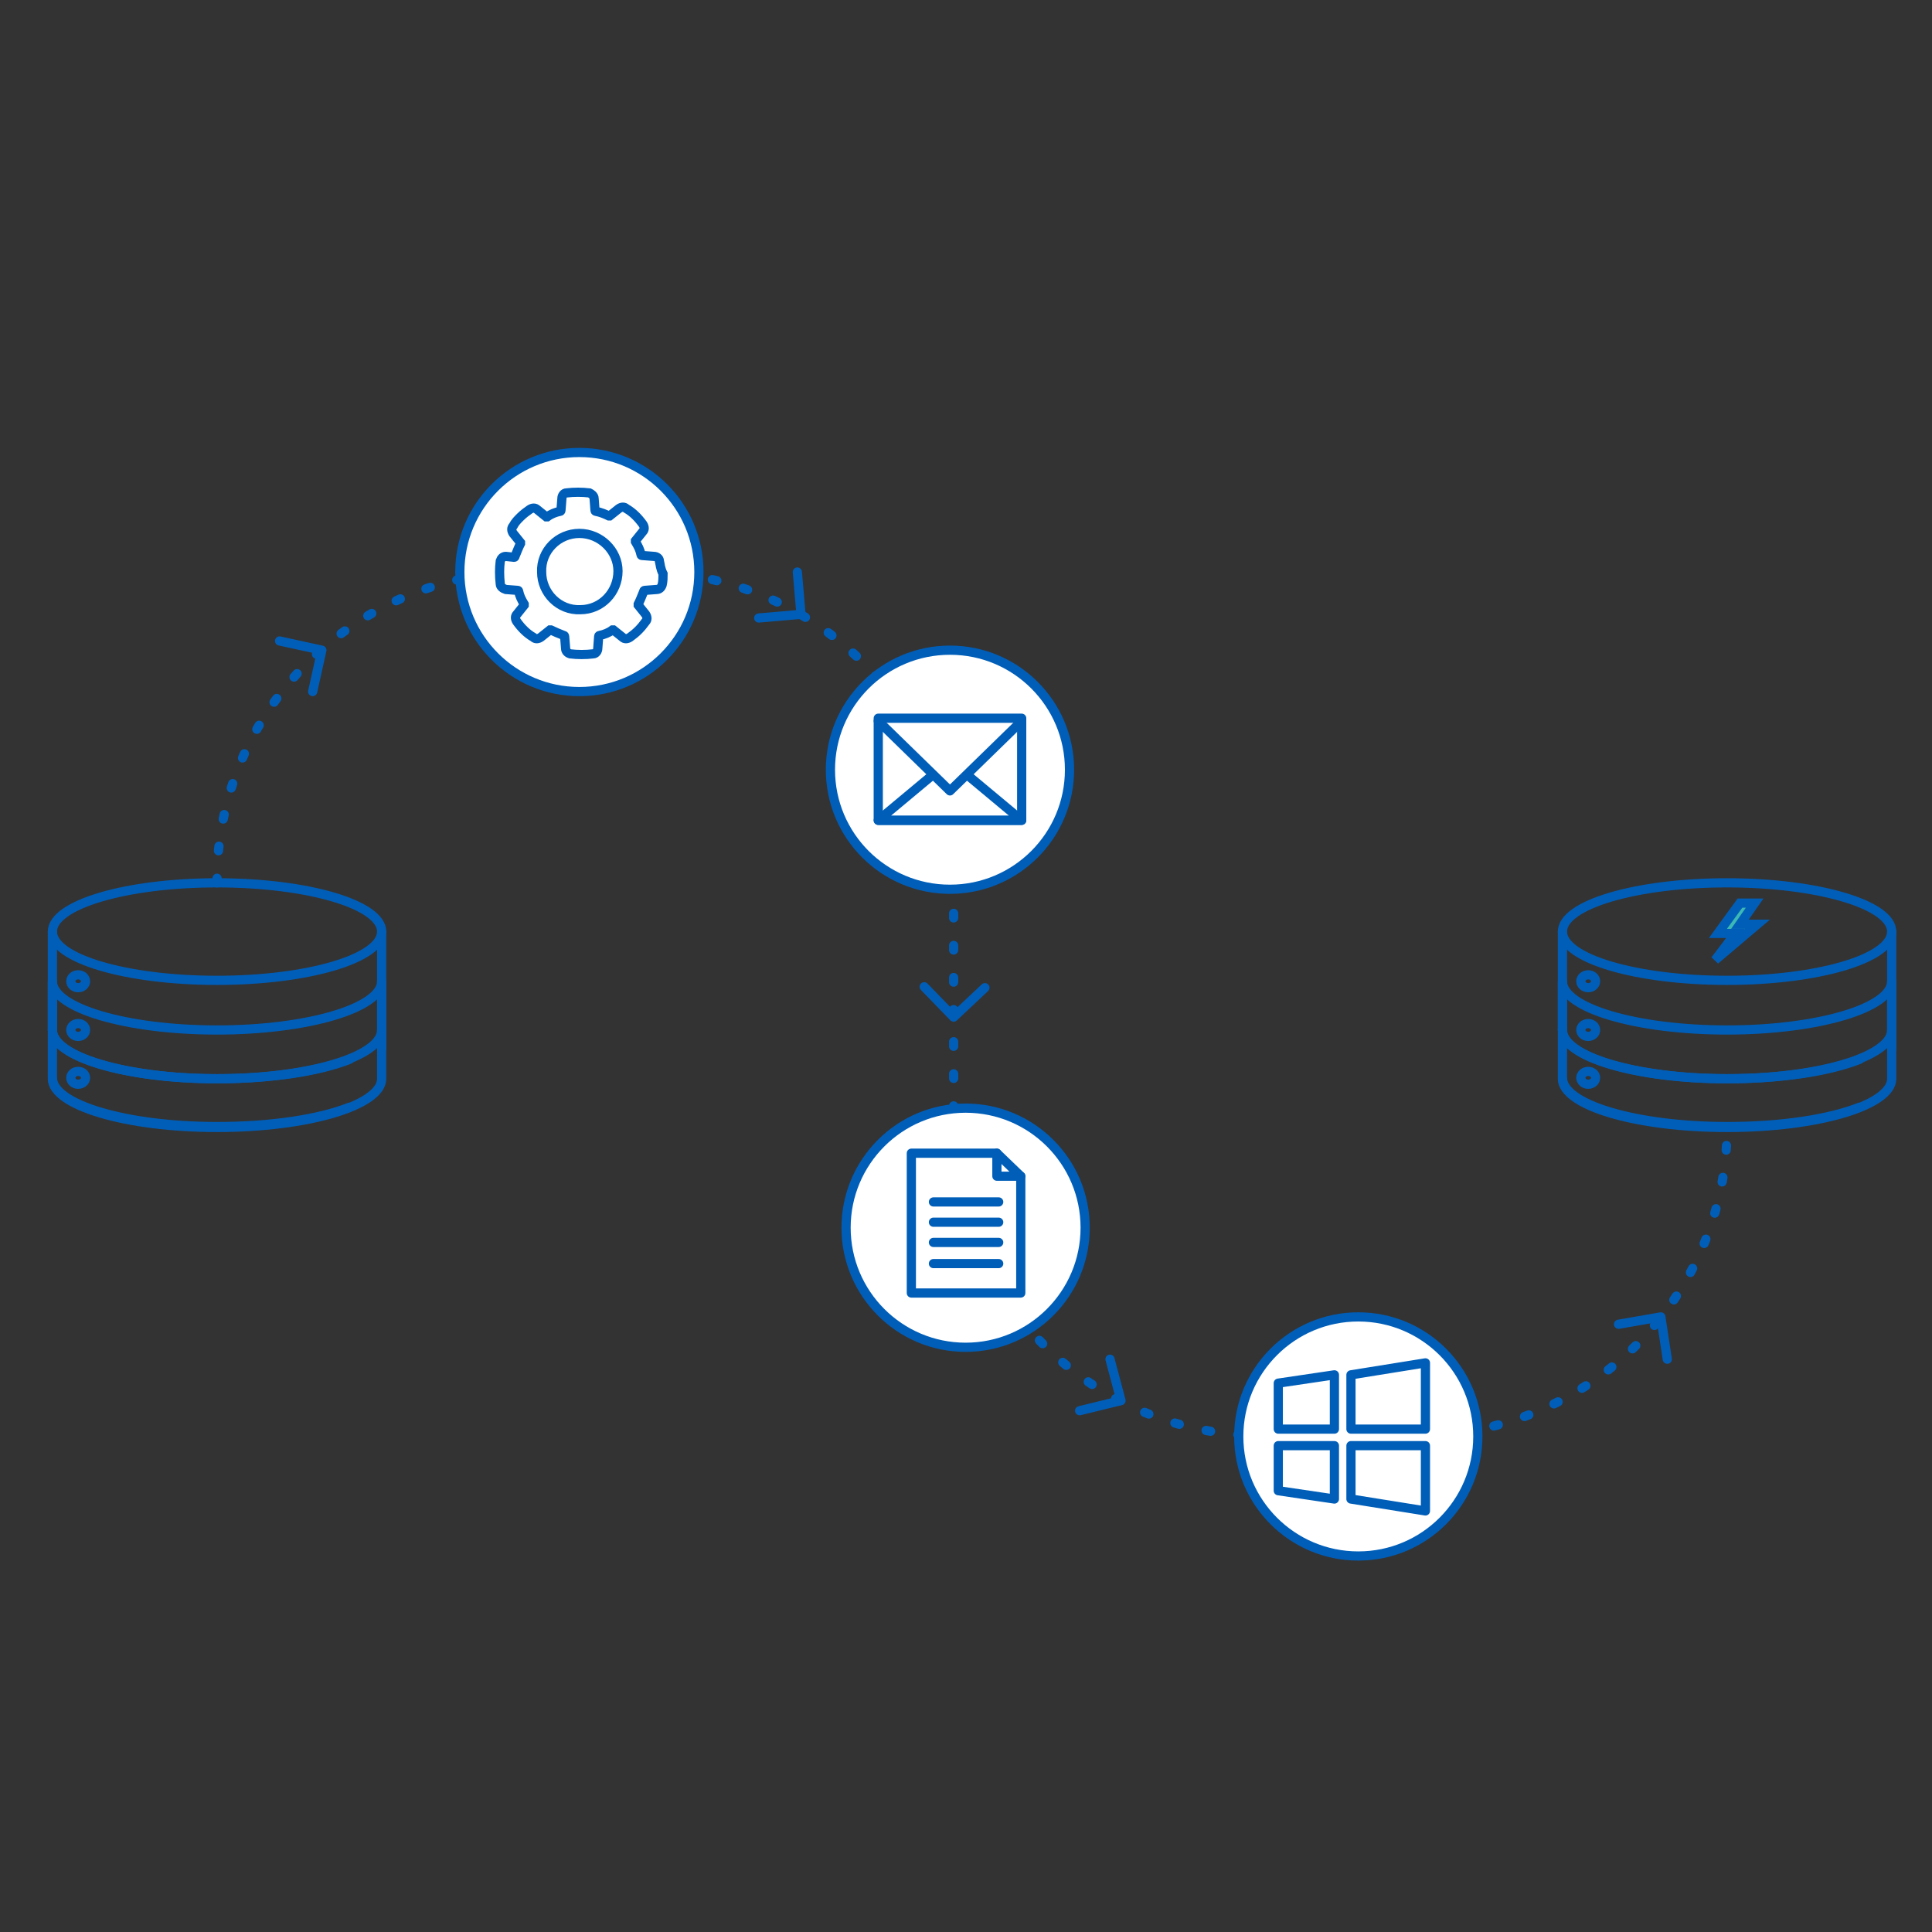 <?xml version="1.0" encoding="UTF-8"?>
<svg xmlns="http://www.w3.org/2000/svg" xmlns:xlink="http://www.w3.org/1999/xlink" width="150px" height="150px" viewBox="0 0 150 150" version="1.1">
<rect x="0" y="0" width="150" height="150" fill="#333333" stroke="none"/>
<g id="surface1">
<path style="fill-rule:nonzero;fill:rgb(23.529%,72.157%,70.98%);fill-opacity:1;stroke-width:1;stroke-linecap:butt;stroke-linejoin:miter;stroke:rgb(0%,36.863%,72.157%);stroke-opacity:1;stroke-miterlimit:4;" d="M 186.501 104.398 L 188.699 101.5 L 186.802 101.5 L 189.202 98.202 L 190.799 98.202 L 189.202 100.499 L 191.1 100.499 Z M 186.501 104.398 " transform="matrix(0.714,0,0,0.714,0,0)"/>
<path style="fill:none;stroke-width:1;stroke-linecap:round;stroke-linejoin:round;stroke:rgb(0%,36.863%,72.157%);stroke-opacity:1;stroke-miterlimit:4;" d="M 41.502 114.002 L 41.502 106.701 C 41.502 109.599 33.502 112 23.598 112 C 13.699 112 5.698 109.599 5.698 106.701 L 5.698 112 C 5.698 114.898 13.699 117.299 23.598 117.299 C 29.498 117.299 34.699 116.501 38.002 115.199 " transform="matrix(0.714,0,0,0.714,0,0)"/>
<path style="fill:none;stroke-width:1;stroke-linecap:round;stroke-linejoin:round;stroke:rgb(0%,36.863%,72.157%);stroke-opacity:1;stroke-miterlimit:4;" d="M 41.502 101.298 L 41.502 112 C 41.502 114.898 33.502 117.299 23.598 117.299 C 13.699 117.299 5.698 114.898 5.698 112 " transform="matrix(0.714,0,0,0.714,0,0)"/>
<path style="fill:none;stroke-width:1;stroke-linecap:round;stroke-linejoin:round;stroke:rgb(0%,36.863%,72.157%);stroke-opacity:1;stroke-miterlimit:4;" d="M 41.502 112 L 41.502 117.299 C 41.502 120.198 33.502 122.598 23.598 122.598 C 13.699 122.598 5.698 120.198 5.698 117.299 " transform="matrix(0.714,0,0,0.714,0,0)"/>
<path style="fill:none;stroke-width:1;stroke-linecap:round;stroke-linejoin:round;stroke:rgb(0%,36.863%,72.157%);stroke-opacity:1;stroke-miterlimit:4;" d="M 5.698 101.298 L 5.698 117.201 C 5.698 120.099 13.699 122.5 23.598 122.5 C 29.498 122.5 34.699 121.702 38.002 120.4 " transform="matrix(0.714,0,0,0.714,0,0)"/>
<path style="fill:none;stroke-width:1;stroke-linecap:round;stroke-linejoin:round;stroke:rgb(0%,36.863%,72.157%);stroke-opacity:1;stroke-miterlimit:4;" d="M 9.302 106.701 C 9.302 106.312 8.941 106.001 8.498 106.001 C 8.055 106.001 7.7 106.312 7.7 106.701 C 7.7 107.089 8.055 107.401 8.498 107.401 C 8.941 107.401 9.302 107.089 9.302 106.701 Z M 9.302 106.701 " transform="matrix(0.714,0,0,0.714,0,0)"/>
<path style="fill:none;stroke-width:1;stroke-linecap:round;stroke-linejoin:round;stroke:rgb(0%,36.863%,72.157%);stroke-opacity:1;stroke-miterlimit:4;" d="M 9.302 112 C 9.302 111.612 8.941 111.3 8.498 111.3 C 8.055 111.3 7.7 111.612 7.7 112 C 7.7 112.388 8.055 112.7 8.498 112.7 C 8.941 112.7 9.302 112.388 9.302 112 Z M 9.302 112 " transform="matrix(0.714,0,0,0.714,0,0)"/>
<path style="fill:none;stroke-width:1;stroke-linecap:round;stroke-linejoin:round;stroke:rgb(0%,36.863%,72.157%);stroke-opacity:1;stroke-miterlimit:4;" d="M 9.302 117.201 C 9.302 116.812 8.941 116.501 8.498 116.501 C 8.055 116.501 7.7 116.812 7.7 117.201 C 7.7 117.589 8.055 117.901 8.498 117.901 C 8.941 117.901 9.302 117.589 9.302 117.201 Z M 9.302 117.201 " transform="matrix(0.714,0,0,0.714,0,0)"/>
<path style="fill:none;stroke-width:1;stroke-linecap:round;stroke-linejoin:round;stroke:rgb(0%,36.863%,72.157%);stroke-opacity:1;stroke-miterlimit:4;" d="M 41.502 101.298 C 41.502 98.372 33.485 95.998 23.598 95.998 C 13.716 95.998 5.698 98.372 5.698 101.298 C 5.698 104.229 13.716 106.602 23.598 106.602 C 33.485 106.602 41.502 104.229 41.502 101.298 Z M 41.502 101.298 " transform="matrix(0.714,0,0,0.714,0,0)"/>
<path style="fill:none;stroke-width:1;stroke-linecap:round;stroke-linejoin:round;stroke:rgb(0%,36.863%,72.157%);stroke-opacity:1;stroke-miterlimit:4;" d="M 205.702 114.002 L 205.702 106.701 C 205.702 109.599 197.701 112 187.802 112 C 177.898 112 169.898 109.599 169.898 106.701 L 169.898 112 C 169.898 114.898 177.898 117.299 187.802 117.299 C 193.698 117.299 198.898 116.501 202.202 115.199 " transform="matrix(0.714,0,0,0.714,0,0)"/>
<path style="fill:none;stroke-width:1;stroke-linecap:round;stroke-linejoin:round;stroke:rgb(0%,36.863%,72.157%);stroke-opacity:1;stroke-miterlimit:4;" d="M 205.702 101.298 L 205.702 112 C 205.702 114.898 197.701 117.299 187.802 117.299 C 177.898 117.299 169.898 114.898 169.898 112 " transform="matrix(0.714,0,0,0.714,0,0)"/>
<path style="fill:none;stroke-width:1;stroke-linecap:round;stroke-linejoin:round;stroke:rgb(0%,36.863%,72.157%);stroke-opacity:1;stroke-miterlimit:4;" d="M 205.702 112 L 205.702 117.299 C 205.702 120.198 197.701 122.598 187.802 122.598 C 177.898 122.598 169.898 120.198 169.898 117.299 " transform="matrix(0.714,0,0,0.714,0,0)"/>
<path style="fill:none;stroke-width:1;stroke-linecap:round;stroke-linejoin:round;stroke:rgb(0%,36.863%,72.157%);stroke-opacity:1;stroke-miterlimit:4;" d="M 169.898 101.298 L 169.898 117.201 C 169.898 120.099 177.898 122.5 187.802 122.5 C 193.698 122.5 198.898 121.702 202.202 120.4 " transform="matrix(0.714,0,0,0.714,0,0)"/>
<path style="fill:none;stroke-width:1;stroke-linecap:round;stroke-linejoin:round;stroke:rgb(0%,36.863%,72.157%);stroke-opacity:1;stroke-miterlimit:4;" d="M 173.502 106.701 C 173.502 106.312 173.141 106.001 172.698 106.001 C 172.26 106.001 171.899 106.312 171.899 106.701 C 171.899 107.089 172.26 107.401 172.698 107.401 C 173.141 107.401 173.502 107.089 173.502 106.701 Z M 173.502 106.701 " transform="matrix(0.714,0,0,0.714,0,0)"/>
<path style="fill:none;stroke-width:1;stroke-linecap:round;stroke-linejoin:round;stroke:rgb(0%,36.863%,72.157%);stroke-opacity:1;stroke-miterlimit:4;" d="M 173.502 112 C 173.502 111.612 173.141 111.3 172.698 111.3 C 172.26 111.3 171.899 111.612 171.899 112 C 171.899 112.388 172.26 112.7 172.698 112.7 C 173.141 112.7 173.502 112.388 173.502 112 Z M 173.502 112 " transform="matrix(0.714,0,0,0.714,0,0)"/>
<path style="fill:none;stroke-width:1;stroke-linecap:round;stroke-linejoin:round;stroke:rgb(0%,36.863%,72.157%);stroke-opacity:1;stroke-miterlimit:4;" d="M 173.502 117.201 C 173.502 116.812 173.141 116.501 172.698 116.501 C 172.26 116.501 171.899 116.812 171.899 117.201 C 171.899 117.589 172.26 117.901 172.698 117.901 C 173.141 117.901 173.502 117.589 173.502 117.201 Z M 173.502 117.201 " transform="matrix(0.714,0,0,0.714,0,0)"/>
<path style="fill:none;stroke-width:1;stroke-linecap:round;stroke-linejoin:round;stroke:rgb(0%,36.863%,72.157%);stroke-opacity:1;stroke-miterlimit:4;" d="M 205.702 101.298 C 205.702 98.372 197.684 95.998 187.802 95.998 C 177.915 95.998 169.898 98.372 169.898 101.298 C 169.898 104.229 177.915 106.602 187.802 106.602 C 197.684 106.602 205.702 104.229 205.702 101.298 Z M 205.702 101.298 " transform="matrix(0.714,0,0,0.714,0,0)"/>
<path style="fill:none;stroke-width:1;stroke-linecap:round;stroke-linejoin:round;stroke:rgb(0%,36.863%,72.157%);stroke-opacity:1;stroke-dasharray:0.5,2.99;stroke-miterlimit:4;" d="M 23.598 95.998 L 23.598 95.802 C 23.598 77.202 38.702 62.202 57.302 62.202 L 70 62.202 C 88.599 62.202 103.698 77.202 103.698 95.802 L 103.698 122.5 C 103.698 141.099 118.798 156.198 137.402 156.1 L 154.098 156.1 C 172.698 156.1 187.802 141.099 187.802 122.5 " transform="matrix(0.714,0,0,0.714,0,0)"/>
<path style="fill-rule:nonzero;fill:rgb(100%,100%,100%);fill-opacity:1;stroke-width:1;stroke-linecap:round;stroke-linejoin:round;stroke:rgb(0%,36.863%,72.157%);stroke-opacity:1;stroke-miterlimit:4;" d="M 75.999 62.202 C 75.999 55.021 70.18 49.202 63 49.202 C 55.82 49.202 50.001 55.021 50.001 62.202 C 50.001 69.382 55.82 75.201 63 75.201 C 70.18 75.201 75.999 69.382 75.999 62.202 Z M 75.999 62.202 " transform="matrix(0.714,0,0,0.714,0,0)"/>
<path style="fill-rule:nonzero;fill:rgb(100%,100%,100%);fill-opacity:1;stroke-width:1;stroke-linecap:round;stroke-linejoin:round;stroke:rgb(0%,36.863%,72.157%);stroke-opacity:1;stroke-miterlimit:4;" d="M 160.699 156.198 C 160.699 149.018 154.88 143.199 147.7 143.199 C 140.52 143.199 134.701 149.018 134.701 156.198 C 134.701 163.379 140.52 169.198 147.7 169.198 C 154.88 169.198 160.699 163.379 160.699 156.198 Z M 160.699 156.198 " transform="matrix(0.714,0,0,0.714,0,0)"/>
<path style="fill-rule:nonzero;fill:rgb(100%,100%,100%);fill-opacity:1;stroke-width:1;stroke-linecap:round;stroke-linejoin:round;stroke:rgb(0%,36.863%,72.157%);stroke-opacity:1;stroke-miterlimit:4;" d="M 116.298 83.699 C 116.298 76.519 110.48 70.7 103.299 70.7 C 96.119 70.7 90.3 76.519 90.3 83.699 C 90.3 90.88 96.119 96.698 103.299 96.698 C 110.48 96.698 116.298 90.88 116.298 83.699 Z M 116.298 83.699 " transform="matrix(0.714,0,0,0.714,0,0)"/>
<path style="fill-rule:nonzero;fill:rgb(100%,100%,100%);fill-opacity:1;stroke-width:1;stroke-linecap:round;stroke-linejoin:round;stroke:rgb(0%,36.863%,72.157%);stroke-opacity:1;stroke-miterlimit:4;" d="M 117.999 133.498 C 117.999 126.323 112.18 120.498 105 120.498 C 97.82 120.498 92.001 126.323 92.001 133.498 C 92.001 140.678 97.82 146.502 105 146.502 C 112.18 146.502 117.999 140.678 117.999 133.498 Z M 117.999 133.498 " transform="matrix(0.714,0,0,0.714,0,0)"/>
<path style="fill-rule:nonzero;fill:rgb(100%,100%,100%);fill-opacity:1;stroke-width:1;stroke-linecap:round;stroke-linejoin:round;stroke:rgb(0%,36.863%,72.157%);stroke-opacity:1;stroke-miterlimit:4;" d="M 103.299 82.698 L 95.501 89.201 L 111.098 89.201 Z M 103.299 82.698 " transform="matrix(0.714,0,0,0.714,0,0)"/>
<path style="fill-rule:nonzero;fill:rgb(100%,100%,100%);fill-opacity:1;stroke-width:1;stroke-linecap:round;stroke-linejoin:round;stroke:rgb(0%,36.863%,72.157%);stroke-opacity:1;stroke-miterlimit:4;" d="M 95.501 78.4 L 103.299 86.002 L 111.098 78.4 " transform="matrix(0.714,0,0,0.714,0,0)"/>
<path style="fill:none;stroke-width:1;stroke-linecap:round;stroke-linejoin:round;stroke:rgb(0%,36.863%,72.157%);stroke-opacity:1;stroke-miterlimit:4;" d="M 95.501 78.099 L 111.098 78.099 L 111.098 89.201 L 95.501 89.201 Z M 95.501 78.099 " transform="matrix(0.714,0,0,0.714,0,0)"/>
<path style="fill-rule:nonzero;fill:rgb(100%,100%,100%);fill-opacity:1;stroke-width:1;stroke-linecap:round;stroke-linejoin:miter;stroke:rgb(0%,36.863%,72.157%);stroke-opacity:1;stroke-miterlimit:10;" d="M 71.701 60.998 C 71.701 60.698 71.4 60.501 71.099 60.501 L 69.798 60.402 C 69.798 60.402 69.699 60.402 69.699 60.298 C 69.601 59.801 69.398 59.402 69.098 58.898 C 69.098 58.898 69.098 58.8 69.098 58.8 L 69.902 57.799 C 70.098 57.602 70.098 57.302 69.902 57.001 C 69.398 56.301 68.802 55.699 68.102 55.3 C 67.9 55.098 67.599 55.098 67.298 55.3 L 66.298 56.098 C 66.298 56.098 66.298 56.098 66.199 56.098 C 65.8 55.902 65.302 55.699 64.799 55.601 C 64.799 55.601 64.701 55.601 64.701 55.502 L 64.602 54.201 C 64.602 53.9 64.302 53.698 64.099 53.599 C 63.301 53.501 62.398 53.501 61.6 53.599 C 61.299 53.599 61.102 53.9 61.102 54.201 L 60.998 55.502 C 60.998 55.502 60.998 55.601 60.9 55.601 C 60.402 55.699 59.899 55.902 59.5 56.202 L 59.402 56.202 L 58.401 55.398 C 58.198 55.202 57.898 55.202 57.602 55.398 C 57.302 55.601 56.902 55.902 56.602 56.202 C 56.301 56.498 56 56.798 55.798 57.198 C 55.601 57.4 55.601 57.701 55.798 58.002 L 56.602 59.002 C 56.602 59.002 56.602 59.101 56.602 59.101 C 56.399 59.5 56.202 59.998 56 60.501 C 56 60.501 56 60.599 55.902 60.599 L 54.999 60.501 C 54.698 60.501 54.502 60.698 54.398 60.998 C 54.299 61.802 54.299 62.601 54.398 63.498 C 54.398 63.798 54.698 64.001 54.999 64.099 L 56.301 64.198 C 56.301 64.198 56.399 64.198 56.399 64.302 C 56.498 64.799 56.7 65.198 57.001 65.702 C 57.001 65.702 57.001 65.8 57.001 65.8 L 56.202 66.801 C 56 66.998 56 67.298 56.202 67.599 C 56.7 68.299 57.302 68.901 58.002 69.3 C 58.198 69.502 58.499 69.502 58.8 69.3 L 59.801 68.502 C 59.801 68.502 59.899 68.502 59.899 68.502 C 60.298 68.698 60.802 68.901 61.299 69.098 C 61.299 69.098 61.398 69.098 61.398 69.202 L 61.502 70.498 C 61.502 70.798 61.698 71.001 61.999 71.099 C 62.798 71.198 63.7 71.198 64.498 71.099 C 64.799 71.099 65.002 70.798 65.002 70.498 L 65.1 69.202 C 65.1 69.202 65.1 69.098 65.198 69.098 C 65.702 68.999 66.199 68.802 66.598 68.502 L 66.702 68.502 L 67.698 69.3 C 67.9 69.502 68.201 69.502 68.502 69.3 C 69.202 68.802 69.699 68.299 70.202 67.599 C 70.399 67.402 70.399 67.102 70.202 66.801 L 69.398 65.8 C 69.398 65.8 69.398 65.702 69.398 65.702 C 69.601 65.302 69.798 64.799 70 64.302 C 70 64.302 70 64.198 70.098 64.198 L 71.4 64.099 C 71.701 64.099 71.898 63.902 72.002 63.602 C 72.1 63.202 72.1 62.798 72.1 62.398 C 71.799 61.802 71.799 61.398 71.701 60.998 Z M 71.701 60.998 " transform="matrix(0.714,0,0,0.714,0,0)"/>
<path style="fill:none;stroke-width:1;stroke-linecap:round;stroke-linejoin:miter;stroke:rgb(0%,36.863%,72.157%);stroke-opacity:1;stroke-miterlimit:10;" d="M 63 58.002 C 60.698 58.002 58.8 59.899 58.898 62.202 C 58.898 64.498 60.802 66.402 63.098 66.298 C 65.401 66.298 67.2 64.4 67.2 62.098 C 67.2 59.899 65.302 58.002 63 58.002 Z M 63 58.002 " transform="matrix(0.714,0,0,0.714,0,0)"/>
<path style="fill:none;stroke-width:1;stroke-linecap:round;stroke-linejoin:round;stroke:rgb(0%,36.863%,72.157%);stroke-opacity:1;stroke-miterlimit:4;" d="M 110.999 127.898 L 110.999 140.602 L 99.099 140.602 L 99.099 125.398 L 108.402 125.398 " transform="matrix(0.714,0,0,0.714,0,0)"/>
<path style="fill:none;stroke-width:1;stroke-linecap:round;stroke-linejoin:round;stroke:rgb(0%,36.863%,72.157%);stroke-opacity:1;stroke-miterlimit:4;" d="M 101.5 130.698 L 108.598 130.698 " transform="matrix(0.714,0,0,0.714,0,0)"/>
<path style="fill:none;stroke-width:1;stroke-linecap:round;stroke-linejoin:round;stroke:rgb(0%,36.863%,72.157%);stroke-opacity:1;stroke-miterlimit:4;" d="M 101.5 132.902 L 108.598 132.902 " transform="matrix(0.714,0,0,0.714,0,0)"/>
<path style="fill:none;stroke-width:1;stroke-linecap:round;stroke-linejoin:round;stroke:rgb(0%,36.863%,72.157%);stroke-opacity:1;stroke-miterlimit:4;" d="M 101.5 135.1 L 108.598 135.1 " transform="matrix(0.714,0,0,0.714,0,0)"/>
<path style="fill:none;stroke-width:1;stroke-linecap:round;stroke-linejoin:round;stroke:rgb(0%,36.863%,72.157%);stroke-opacity:1;stroke-miterlimit:4;" d="M 101.5 137.402 L 108.598 137.402 " transform="matrix(0.714,0,0,0.714,0,0)"/>
<path style="fill:none;stroke-width:1;stroke-linecap:round;stroke-linejoin:round;stroke:rgb(0%,36.863%,72.157%);stroke-opacity:1;stroke-miterlimit:4;" d="M 108.402 125.398 L 108.402 127.898 L 110.999 127.898 Z M 108.402 125.398 " transform="matrix(0.714,0,0,0.714,0,0)"/>
<path style="fill:none;stroke-width:1;stroke-linecap:round;stroke-linejoin:round;stroke:rgb(0%,36.863%,72.157%);stroke-opacity:1;stroke-miterlimit:4;" d="M 138.999 150.402 L 138.999 155.4 L 145.102 155.4 L 145.102 149.499 Z M 138.999 150.402 " transform="matrix(0.714,0,0,0.714,0,0)"/>
<path style="fill:none;stroke-width:1;stroke-linecap:round;stroke-linejoin:round;stroke:rgb(0%,36.863%,72.157%);stroke-opacity:1;stroke-miterlimit:4;" d="M 146.902 155.4 L 146.902 149.499 L 155.001 148.198 L 155.001 155.4 Z M 146.902 155.4 " transform="matrix(0.714,0,0,0.714,0,0)"/>
<path style="fill:none;stroke-width:1;stroke-linecap:round;stroke-linejoin:round;stroke:rgb(0%,36.863%,72.157%);stroke-opacity:1;stroke-miterlimit:4;" d="M 145.102 157.199 L 138.999 157.199 L 138.999 162.099 L 145.102 163.002 Z M 145.102 157.199 " transform="matrix(0.714,0,0,0.714,0,0)"/>
<path style="fill:none;stroke-width:1;stroke-linecap:round;stroke-linejoin:round;stroke:rgb(0%,36.863%,72.157%);stroke-opacity:1;stroke-miterlimit:4;" d="M 146.902 157.199 L 146.902 163.002 L 155.001 164.298 L 155.001 157.199 Z M 146.902 157.199 " transform="matrix(0.714,0,0,0.714,0,0)"/>
<path style="fill:none;stroke-width:1;stroke-linecap:round;stroke-linejoin:round;stroke:rgb(0%,36.863%,72.157%);stroke-opacity:1;stroke-miterlimit:4;" d="M 30.401 69.699 L 35 70.7 L 33.999 75.201 " transform="matrix(0.714,0,0,0.714,0,0)"/>
<path style="fill:none;stroke-width:1;stroke-linecap:round;stroke-linejoin:round;stroke:rgb(0%,36.863%,72.157%);stroke-opacity:1;stroke-miterlimit:4;" d="M 86.702 62.202 L 87.101 66.801 L 82.502 67.2 " transform="matrix(0.714,0,0,0.714,0,0)"/>
<path style="fill:none;stroke-width:1;stroke-linecap:round;stroke-linejoin:round;stroke:rgb(0%,36.863%,72.157%);stroke-opacity:1;stroke-miterlimit:4;" d="M 107.1 107.401 L 103.698 110.6 L 100.499 107.302 " transform="matrix(0.714,0,0,0.714,0,0)"/>
<path style="fill:none;stroke-width:1;stroke-linecap:round;stroke-linejoin:round;stroke:rgb(0%,36.863%,72.157%);stroke-opacity:1;stroke-miterlimit:4;" d="M 120.701 147.798 L 121.898 152.299 L 117.398 153.398 " transform="matrix(0.714,0,0,0.714,0,0)"/>
<path style="fill:none;stroke-width:1;stroke-linecap:round;stroke-linejoin:round;stroke:rgb(0%,36.863%,72.157%);stroke-opacity:1;stroke-miterlimit:4;" d="M 176.001 143.998 L 180.6 143.199 L 181.3 147.798 " transform="matrix(0.714,0,0,0.714,0,0)"/>
</g>
</svg>
